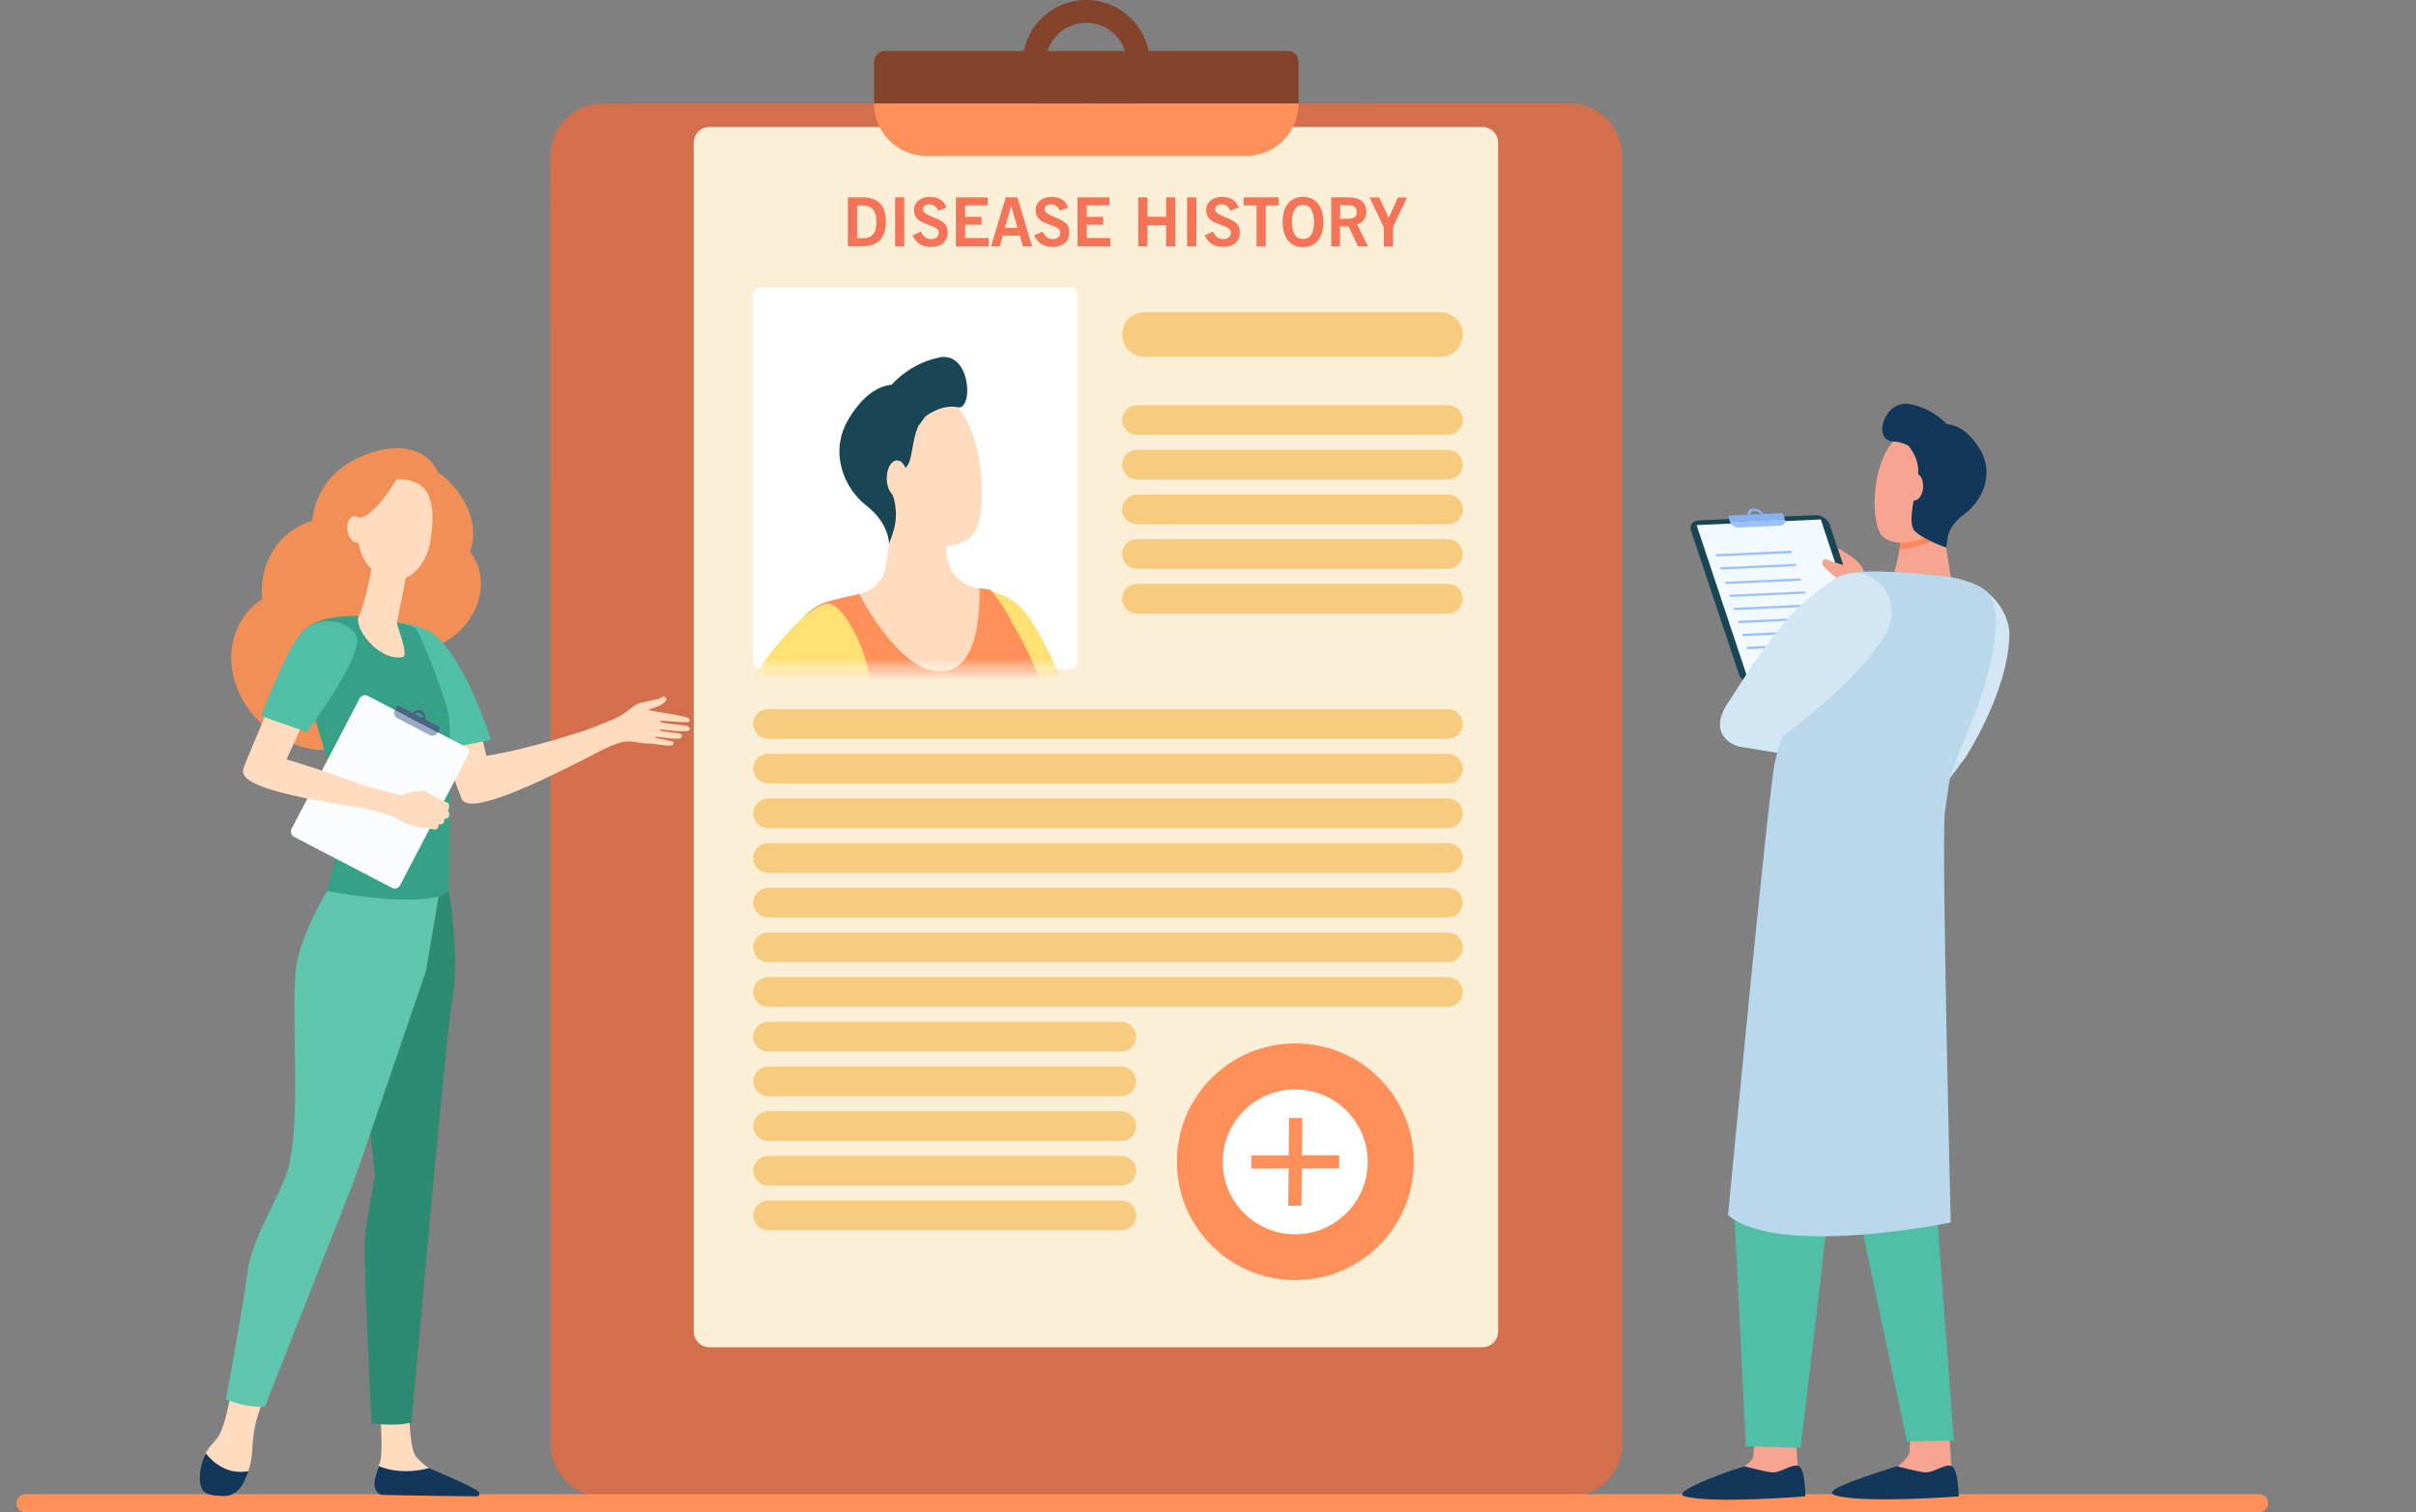 <svg width="222" height="139" viewBox="0 0 222 139" fill="none" xmlns="http://www.w3.org/2000/svg">
<rect x="0" y="0" width="222" height="139" fill="#808080" stroke="none"/>
<g id="_?&#235;&#141;&#137;&#236;&#148;&#160;??1">
<path id="Vector" d="M144.199 9.488L55.404 9.511C52.728 9.511 50.572 11.677 50.572 14.339L50.606 132.739C50.606 135.402 52.773 137.568 55.438 137.568L144.233 137.545C146.897 137.545 149.065 135.379 149.065 132.717L149.031 14.317C149.031 11.643 146.863 9.488 144.199 9.488Z" fill="#D36F4C"/>
<path id="Vector_2" d="M136.218 11.676H65.191C64.393 11.676 63.746 12.322 63.746 13.12V122.382C63.746 123.179 64.393 123.826 65.191 123.826H136.218C137.016 123.826 137.663 123.179 137.663 122.382V13.12C137.663 12.322 137.016 11.676 136.218 11.676Z" fill="#FCEFD8"/>
<path id="Vector_3" d="M80.317 5.663C80.317 5.122 80.758 4.682 81.299 4.682H118.337C118.879 4.682 119.319 5.11 119.319 5.652V9.499H80.317V5.652V5.663Z" fill="#85432C"/>
<path id="Vector_4" d="M93.977 5.844C93.977 9.07 96.596 11.676 99.824 11.676C103.053 11.676 105.66 9.059 105.66 5.833C105.649 2.617 103.041 0 99.813 0C96.584 0 93.965 2.617 93.977 5.844ZM96.065 5.844C96.065 3.779 97.736 2.098 99.813 2.098C101.879 2.098 103.561 3.768 103.561 5.844C103.561 7.908 101.89 9.589 99.813 9.589C97.747 9.589 96.065 7.908 96.065 5.844Z" fill="#85432C"/>
<path id="Vector_5" d="M80.916 4.762C80.566 4.908 80.317 5.258 80.317 5.664V9.511H119.319C119.319 12.174 117.163 14.34 114.488 14.34H85.149C82.485 14.34 80.317 12.185 80.317 9.523V5.676C80.317 5.269 80.566 4.92 80.916 4.773V4.762Z" fill="#FF905A"/>
<g id="Group">
<path id="Vector_6" d="M129.508 107.268C129.771 101.486 125.294 96.585 119.508 96.323C113.722 96.06 108.819 100.535 108.556 106.317C108.293 112.1 112.77 117 118.556 117.262C124.342 117.525 129.246 113.05 129.508 107.268Z" fill="#FF905A"/>
<path id="Vector_7" d="M119.026 117.655C116.125 117.655 113.381 116.527 111.327 114.474C109.272 112.42 108.144 109.69 108.144 106.78C108.144 103.869 109.272 101.139 111.327 99.086C113.381 97.032 116.113 95.904 119.026 95.904C121.938 95.904 124.67 97.032 126.724 99.086C128.779 101.139 129.908 103.869 129.908 106.78C129.908 109.69 128.779 112.42 126.724 114.474C124.67 116.527 121.938 117.655 119.026 117.655ZM119.026 96.683C113.46 96.683 108.922 101.207 108.922 106.78C108.922 112.353 113.449 116.877 119.026 116.877C124.602 116.877 129.129 112.353 129.129 106.78C129.129 101.207 124.602 96.683 119.026 96.683Z" fill="#FF905A"/>
</g>
<path id="Vector_8" d="M119.015 113.447C122.693 113.447 125.675 110.467 125.675 106.791C125.675 103.115 122.693 100.135 119.015 100.135C115.336 100.135 112.354 103.115 112.354 106.791C112.354 110.467 115.336 113.447 119.015 113.447Z" fill="white"/>
<path id="Vector_9" d="M119.015 112.827C122.35 112.827 125.054 110.125 125.054 106.791C125.054 103.458 122.35 100.756 119.015 100.756C115.679 100.756 112.976 103.458 112.976 106.791C112.976 110.125 115.679 112.827 119.015 112.827Z" fill="white"/>
<path id="Vector_10" d="M119.67 102.763L118.45 102.752L118.417 106.193H114.984V107.411L118.405 107.4L118.371 110.818L119.591 110.83L119.625 107.4L123.057 107.389V106.182H119.636L119.67 102.763Z" fill="#FF905A"/>
<g id="Group_2">
<path id="Vector_11" d="M98.244 26.41H70.011C69.569 26.41 69.21 26.769 69.21 27.211V60.717C69.21 61.16 69.569 61.518 70.011 61.518H98.244C98.687 61.518 99.046 61.16 99.046 60.717V27.211C99.046 26.769 98.687 26.41 98.244 26.41Z" fill="white"/>
<g id="Clip path group">
<mask id="mask0_1755_6233" style="mask-type:luminance" maskUnits="userSpaceOnUse" x="69" y="26" width="31" height="36">
<g id="clippath">
<path id="Vector_12" d="M98.244 26.41H70.011C69.569 26.41 69.21 26.769 69.21 27.211V60.717C69.21 61.16 69.569 61.518 70.011 61.518H98.244C98.687 61.518 99.046 61.16 99.046 60.717V27.211C99.046 26.769 98.687 26.41 98.244 26.41Z" fill="white"/>
</g>
</mask>
<g mask="url(#mask0_1755_6233)">
<g id="Group_3">
<g id="Group_4">
<path id="Vector_13" d="M122.931 68.265C123.022 67.713 120.414 67.724 120.188 67.216C119.963 66.709 123.304 66.099 123.349 65.614C123.428 64.723 119.647 66.054 119.658 65.648C119.658 65.231 123.496 63.663 122.943 63.053C122.401 62.444 119.15 65.095 118.958 64.644C118.766 64.193 122.209 62.444 121.961 61.44C121.837 60.898 116.474 65.174 115.729 64.994C114.996 64.813 115.978 62.004 115.368 61.711C114.759 61.417 113.991 66.934 113.652 67.182C113.314 67.43 105.671 72.27 102.94 73.477C102.432 72.586 98.831 67.893 98.368 67.047C96.968 68.457 94.53 67.904 93.051 69.224C94.755 72.011 99.711 80.348 100.603 80.585C103.323 81.296 113.596 72.439 115.323 70.713C117.039 68.987 118.235 69.247 119.488 68.593C120.742 67.927 122.83 68.818 122.931 68.265Z" fill="#FFDCC0"/>
<path id="Vector_14" d="M100.083 68.659C100.083 68.659 96.234 58.28 93.818 55.854C91.402 53.429 86.232 53.44 84.663 56.148C83.105 58.855 93.084 71.344 93.084 71.344L100.083 68.659Z" fill="#FFE072"/>
<path id="Vector_15" d="M86.515 61.732C90.433 61.641 89.992 54.071 89.992 54.071C90.342 54.105 90.636 54.139 90.85 54.184C90.636 54.139 90.353 54.105 89.992 54.071C88.491 53.936 87.283 52.797 87.046 51.307C86.865 50.224 86.752 49.029 86.877 48.216C87.17 46.355 82.068 47.573 82.068 47.573L81.402 51.996C81.21 53.282 80.239 54.308 78.975 54.59C78.975 54.59 82.609 61.811 86.527 61.732H86.515Z" fill="#FFDCC0"/>
<g id="Group_5">
<path id="Vector_16" d="M81.232 38.267C81.085 38.211 79.911 46.548 81.83 48.623C83.749 50.699 88.072 50.744 89.416 49.12C90.906 47.315 90.42 39.034 87.429 36.902C84.438 34.77 81.232 38.267 81.232 38.267Z" fill="#FFDCC0"/>
<path id="Vector_17" d="M86.289 32.863C83.975 33.337 82.485 34.747 81.931 35.356C80.882 35.48 79.459 36.067 77.981 38.504C76.174 41.516 77.506 44.844 79.617 46.48C81.728 48.116 81.694 50 81.694 50L82.033 49.018C82.281 48.274 82.383 47.495 82.293 46.717C82.248 46.254 82.146 45.746 81.954 45.329C81.446 44.235 83.038 43.513 83.489 42.599C83.839 41.9 83.85 40.297 84.392 39.147L85.036 38.267C85.036 38.267 86.537 37.105 87.993 37.432C89.461 37.759 89.246 32.242 86.278 32.852L86.289 32.863Z" fill="#184655"/>
<path id="Vector_18" d="M83.399 43.964C83.41 44.889 82.993 45.633 82.462 45.645C81.931 45.645 81.491 44.911 81.48 43.997C81.468 43.072 81.886 42.328 82.417 42.316C82.947 42.316 83.388 43.05 83.399 43.964Z" fill="#FFDCC0"/>
</g>
<path id="Vector_19" d="M93.074 57.389C92.103 55.381 91.031 54.23 91.031 54.23C90.828 54.163 90.466 54.106 89.992 54.072C89.992 54.072 90.433 61.642 86.515 61.732C82.598 61.823 78.963 54.591 78.963 54.591C77.97 54.806 76.864 55.065 76.186 55.257C76.186 55.257 72.755 55.911 71.829 61.033C70.903 66.155 69.176 85.412 69.041 89.406C68.939 92.305 73.376 94.844 79.539 95.961C81.018 96.344 82.926 96.638 85.251 96.547C85.838 96.57 86.425 96.57 87.012 96.559C93.842 96.48 96.28 94.539 97.127 93.4C97.273 93.332 97.409 93.276 97.556 93.197C97.556 93.197 97.544 93.028 97.51 92.723C97.544 92.633 97.556 92.576 97.556 92.576C97.556 92.576 102.556 73.702 93.085 57.378L93.074 57.389Z" fill="#FF905A"/>
<path id="Vector_20" d="M63.769 71.232L71.941 76.737C71.941 76.737 76.547 69.867 79.019 67.419C82.112 64.35 77.891 54.964 75.892 55.494C71.433 56.679 63.769 71.232 63.769 71.232Z" fill="#FFE072"/>
</g>
</g>
</g>
</g>
</g>
<g id="Group_6">
<path id="Vector_21" d="M77.913 22.642V18.141H79.29C79.99 18.141 80.51 18.332 80.871 18.705C81.221 19.077 81.402 19.641 81.402 20.374C81.402 21.108 81.221 21.694 80.86 22.067C80.499 22.45 79.968 22.631 79.257 22.631H77.913V22.642ZM78.76 21.897H79.223C79.686 21.897 80.024 21.773 80.228 21.536C80.431 21.299 80.532 20.905 80.532 20.374C80.532 19.867 80.431 19.494 80.216 19.246C80.002 19.009 79.663 18.885 79.211 18.885H78.76V21.886V21.897Z" fill="#F47458"/>
<path id="Vector_22" d="M82.248 22.642V18.141H83.095V22.642H82.248Z" fill="#F47458"/>
<path id="Vector_23" d="M83.851 21.627L84.618 21.288C84.743 21.525 84.867 21.706 85.013 21.807C85.16 21.92 85.33 21.977 85.533 21.977C85.759 21.977 85.939 21.92 86.063 21.819C86.199 21.717 86.255 21.582 86.255 21.401C86.255 21.266 86.21 21.142 86.109 21.052C86.007 20.961 85.838 20.86 85.589 20.769C85.555 20.758 85.51 20.736 85.442 20.713C85.002 20.555 84.697 20.42 84.517 20.307C84.347 20.194 84.212 20.059 84.121 19.89C84.031 19.72 83.986 19.529 83.986 19.314C83.986 18.953 84.121 18.66 84.392 18.434C84.663 18.209 85.013 18.096 85.454 18.096C85.838 18.096 86.154 18.175 86.413 18.344C86.673 18.513 86.854 18.75 86.978 19.077L86.21 19.359C86.12 19.156 86.007 19.009 85.871 18.919C85.747 18.829 85.578 18.784 85.397 18.784C85.217 18.784 85.07 18.829 84.968 18.908C84.867 18.998 84.81 19.111 84.81 19.258C84.81 19.483 85.07 19.698 85.589 19.901C85.747 19.968 85.871 20.014 85.962 20.047C86.391 20.228 86.684 20.42 86.842 20.611C87.001 20.803 87.079 21.052 87.079 21.356C87.079 21.773 86.944 22.101 86.673 22.338C86.402 22.575 86.029 22.699 85.555 22.699C85.138 22.699 84.788 22.608 84.505 22.428C84.223 22.247 83.997 21.977 83.851 21.627Z" fill="#F47458"/>
<path id="Vector_24" d="M87.836 22.642V18.141H90.76V18.874H88.683V19.934H90.195V20.656H88.683V21.875H90.85V22.642H87.836Z" fill="#F47458"/>
<path id="Vector_25" d="M91.064 22.642L92.419 18.141H93.481L94.835 22.642H93.989L93.706 21.66H92.148L91.866 22.642H91.064ZM92.352 20.938H93.492L92.916 18.93L92.34 20.938H92.352Z" fill="#F47458"/>
<path id="Vector_26" d="M95.026 21.627L95.794 21.288C95.918 21.525 96.043 21.706 96.189 21.807C96.336 21.92 96.505 21.977 96.709 21.977C96.934 21.977 97.115 21.92 97.239 21.819C97.375 21.717 97.431 21.582 97.431 21.401C97.431 21.266 97.386 21.142 97.284 21.052C97.183 20.961 97.013 20.86 96.765 20.769C96.731 20.758 96.686 20.736 96.618 20.713C96.178 20.555 95.873 20.42 95.692 20.307C95.523 20.194 95.388 20.059 95.297 19.89C95.207 19.72 95.162 19.529 95.162 19.314C95.162 18.953 95.297 18.66 95.568 18.434C95.839 18.209 96.189 18.096 96.629 18.096C97.013 18.096 97.329 18.175 97.589 18.344C97.849 18.513 98.029 18.75 98.154 19.077L97.386 19.359C97.296 19.156 97.183 19.009 97.047 18.919C96.923 18.829 96.754 18.784 96.573 18.784C96.392 18.784 96.246 18.829 96.144 18.908C96.043 18.998 95.986 19.111 95.986 19.258C95.986 19.483 96.246 19.698 96.765 19.901C96.923 19.968 97.047 20.014 97.138 20.047C97.567 20.228 97.86 20.42 98.018 20.611C98.176 20.803 98.255 21.052 98.255 21.356C98.255 21.773 98.12 22.101 97.849 22.338C97.578 22.575 97.205 22.699 96.731 22.699C96.313 22.699 95.963 22.608 95.681 22.428C95.399 22.247 95.173 21.977 95.026 21.627Z" fill="#F47458"/>
<path id="Vector_27" d="M99.012 22.642V18.141H101.936V18.874H99.859V19.934H101.371V20.656H99.859V21.875H102.026V22.642H99.012Z" fill="#F47458"/>
<path id="Vector_28" d="M104.588 22.642V18.141H105.435V19.923H107.151V18.141H107.997V22.642H107.151V20.69H105.435V22.642H104.588Z" fill="#F47458"/>
<path id="Vector_29" d="M109.081 22.642V18.141H109.928V22.642H109.081Z" fill="#F47458"/>
<path id="Vector_30" d="M110.695 21.627L111.463 21.288C111.587 21.525 111.711 21.706 111.858 21.807C112.005 21.92 112.174 21.977 112.378 21.977C112.603 21.977 112.784 21.92 112.908 21.819C113.044 21.717 113.1 21.582 113.1 21.401C113.1 21.266 113.055 21.142 112.953 21.052C112.852 20.961 112.682 20.86 112.434 20.769C112.4 20.758 112.355 20.736 112.287 20.713C111.847 20.555 111.542 20.42 111.361 20.307C111.192 20.194 111.057 20.059 110.966 19.89C110.876 19.72 110.831 19.529 110.831 19.314C110.831 18.953 110.966 18.66 111.237 18.434C111.508 18.209 111.858 18.096 112.298 18.096C112.682 18.096 112.998 18.175 113.258 18.344C113.518 18.513 113.698 18.75 113.823 19.077L113.055 19.359C112.965 19.156 112.852 19.009 112.716 18.919C112.592 18.829 112.423 18.784 112.242 18.784C112.061 18.784 111.915 18.829 111.813 18.908C111.711 18.998 111.655 19.111 111.655 19.258C111.655 19.483 111.915 19.698 112.434 19.901C112.592 19.968 112.716 20.014 112.807 20.047C113.236 20.228 113.529 20.42 113.687 20.611C113.845 20.803 113.924 21.052 113.924 21.356C113.924 21.773 113.789 22.101 113.518 22.338C113.247 22.575 112.874 22.699 112.4 22.699C111.982 22.699 111.632 22.608 111.35 22.428C111.068 22.247 110.842 21.977 110.695 21.627Z" fill="#F47458"/>
<path id="Vector_31" d="M115.459 22.642V18.885H114.273V18.141H117.491V18.885H116.306V22.642H115.448H115.459Z" fill="#F47458"/>
<path id="Vector_32" d="M117.852 20.408C117.852 19.686 118.021 19.111 118.348 18.705C118.676 18.299 119.139 18.096 119.726 18.096C120.313 18.096 120.764 18.299 121.103 18.705C121.43 19.111 121.6 19.675 121.6 20.408C121.6 21.142 121.43 21.695 121.103 22.112C120.776 22.518 120.313 22.721 119.726 22.721C119.139 22.721 118.687 22.518 118.36 22.112C118.032 21.706 117.863 21.13 117.863 20.408H117.852ZM118.71 20.408C118.71 20.916 118.8 21.3 118.969 21.57C119.139 21.83 119.387 21.965 119.726 21.965C120.064 21.965 120.301 21.83 120.482 21.57C120.651 21.311 120.742 20.916 120.742 20.408C120.742 19.901 120.651 19.506 120.482 19.235C120.313 18.964 120.064 18.84 119.726 18.84C119.387 18.84 119.15 18.976 118.969 19.235C118.8 19.506 118.71 19.89 118.71 20.408Z" fill="#F47458"/>
<path id="Vector_33" d="M122.322 22.642V18.141H123.846C124.422 18.141 124.839 18.253 125.122 18.468C125.404 18.693 125.539 19.021 125.539 19.483C125.539 19.776 125.472 20.013 125.325 20.216C125.178 20.408 124.975 20.544 124.704 20.623L125.698 22.642H124.783L123.914 20.814H123.135V22.642H122.311H122.322ZM123.146 20.104H123.88C124.151 20.104 124.354 20.058 124.478 19.957C124.602 19.855 124.67 19.698 124.67 19.483C124.67 19.269 124.602 19.111 124.478 19.009C124.354 18.908 124.151 18.863 123.88 18.863H123.146V20.115V20.104Z" fill="#F47458"/>
<path id="Vector_34" d="M127.153 22.642V20.871L125.844 18.152H126.736L127.605 20.025L128.452 18.152H129.287L128 20.871V22.654H127.153V22.642Z" fill="#F47458"/>
</g>
<path id="Vector_35" d="M132.369 28.701H105.153C104.024 28.701 103.109 29.615 103.109 30.743V30.754C103.109 31.882 104.024 32.796 105.153 32.796H132.369C133.498 32.796 134.412 31.882 134.412 30.754V30.743C134.412 29.615 133.498 28.701 132.369 28.701Z" fill="#F7CC7F"/>
<path id="Vector_36" d="M133.047 39.97H104.475C103.719 39.97 103.109 39.361 103.109 38.605C103.109 37.849 103.719 37.24 104.475 37.24H133.047C133.803 37.24 134.412 37.849 134.412 38.605C134.412 39.361 133.803 39.97 133.047 39.97Z" fill="#F7CC7F"/>
<path id="Vector_37" d="M133.047 41.348H104.475C103.721 41.348 103.109 41.959 103.109 42.713C103.109 43.467 103.721 44.078 104.475 44.078H133.047C133.801 44.078 134.412 43.467 134.412 42.713C134.412 41.959 133.801 41.348 133.047 41.348Z" fill="#F7CC7F"/>
<path id="Vector_38" d="M133.047 48.183H104.475C103.719 48.183 103.109 47.574 103.109 46.818C103.109 46.062 103.719 45.453 104.475 45.453H133.047C133.803 45.453 134.412 46.062 134.412 46.818C134.412 47.574 133.803 48.183 133.047 48.183Z" fill="#F7CC7F"/>
<path id="Vector_39" d="M133.047 52.291H104.475C103.719 52.291 103.109 51.681 103.109 50.926C103.109 50.17 103.719 49.56 104.475 49.56H133.047C133.803 49.56 134.412 50.17 134.412 50.926C134.412 51.681 133.803 52.291 133.047 52.291Z" fill="#F7CC7F"/>
<path id="Vector_40" d="M133.047 56.396H104.475C103.719 56.396 103.109 55.787 103.109 55.031C103.109 54.275 103.719 53.666 104.475 53.666H133.047C133.803 53.666 134.412 54.275 134.412 55.031C134.412 55.787 133.803 56.396 133.047 56.396Z" fill="#F7CC7F"/>
<path id="Vector_41" d="M133.047 67.904H70.576C69.82 67.904 69.21 67.295 69.21 66.539C69.21 65.783 69.82 65.174 70.576 65.174H133.047C133.803 65.174 134.412 65.783 134.412 66.539C134.412 67.295 133.803 67.904 133.047 67.904Z" fill="#F7CC7F"/>
<path id="Vector_42" d="M133.047 72.009H70.576C69.82 72.009 69.21 71.4 69.21 70.644C69.21 69.888 69.82 69.279 70.576 69.279H133.047C133.803 69.279 134.412 69.888 134.412 70.644C134.412 71.4 133.803 72.009 133.047 72.009Z" fill="#F7CC7F"/>
<path id="Vector_43" d="M133.047 73.387H70.576C69.822 73.387 69.21 73.998 69.21 74.752C69.21 75.506 69.822 76.117 70.576 76.117H133.047C133.801 76.117 134.412 75.506 134.412 74.752C134.412 73.998 133.801 73.387 133.047 73.387Z" fill="#F7CC7F"/>
<path id="Vector_44" d="M133.047 77.492H70.576C69.822 77.492 69.21 78.103 69.21 78.857C69.21 79.611 69.822 80.222 70.576 80.222H133.047C133.801 80.222 134.412 79.611 134.412 78.857C134.412 78.103 133.801 77.492 133.047 77.492Z" fill="#F7CC7F"/>
<path id="Vector_45" d="M133.047 84.33H70.576C69.82 84.33 69.21 83.721 69.21 82.965C69.21 82.209 69.82 81.6 70.576 81.6H133.047C133.803 81.6 134.412 82.209 134.412 82.965C134.412 83.721 133.803 84.33 133.047 84.33Z" fill="#F7CC7F"/>
<path id="Vector_46" d="M133.047 88.435H70.576C69.82 88.435 69.21 87.826 69.21 87.07C69.21 86.314 69.82 85.705 70.576 85.705H133.047C133.803 85.705 134.412 86.314 134.412 87.07C134.412 87.826 133.803 88.435 133.047 88.435Z" fill="#F7CC7F"/>
<path id="Vector_47" d="M133.047 89.812H70.576C69.822 89.812 69.21 90.424 69.21 91.178C69.21 91.931 69.822 92.543 70.576 92.543H133.047C133.801 92.543 134.412 91.931 134.412 91.178C134.412 90.424 133.801 89.812 133.047 89.812Z" fill="#F7CC7F"/>
<path id="Vector_48" d="M103.03 93.918H70.576C69.822 93.918 69.21 94.529 69.21 95.283C69.21 96.037 69.822 96.648 70.576 96.648H103.03C103.785 96.648 104.396 96.037 104.396 95.283C104.396 94.529 103.785 93.918 103.03 93.918Z" fill="#F7CC7F"/>
<path id="Vector_49" d="M103.031 100.756H70.588C69.831 100.756 69.222 100.146 69.222 99.391C69.222 98.635 69.831 98.025 70.588 98.025H103.031C103.787 98.025 104.397 98.635 104.397 99.391C104.397 100.146 103.787 100.756 103.031 100.756Z" fill="#F7CC7F"/>
<path id="Vector_50" d="M103.031 104.863H70.588C69.831 104.863 69.222 104.254 69.222 103.498C69.222 102.742 69.831 102.133 70.588 102.133H103.031C103.787 102.133 104.397 102.742 104.397 103.498C104.397 104.254 103.787 104.863 103.031 104.863Z" fill="#F7CC7F"/>
<path id="Vector_51" d="M103.03 106.238H70.576C69.822 106.238 69.21 106.849 69.21 107.603C69.21 108.357 69.822 108.968 70.576 108.968H103.03C103.785 108.968 104.396 108.357 104.396 107.603C104.396 106.849 103.785 106.238 103.03 106.238Z" fill="#F7CC7F"/>
<path id="Vector_52" d="M103.031 113.076H70.588C69.831 113.076 69.222 112.467 69.222 111.711C69.222 110.955 69.831 110.346 70.588 110.346H103.031C103.787 110.346 104.397 110.955 104.397 111.711C104.397 112.467 103.787 113.076 103.031 113.076Z" fill="#F7CC7F"/>
<path id="Vector_53" d="M207.573 139H2.348C1.885 139 1.513 138.627 1.513 138.165C1.513 137.702 1.885 137.33 2.348 137.33H207.573C208.036 137.33 208.409 137.702 208.409 138.165C208.409 138.627 208.036 139 207.573 139Z" fill="#FF905A"/>
<g id="Group_7">
<path id="Vector_54" d="M181.046 68.536C180.944 68.897 180.876 69.01 180.752 69.258C179.894 70.815 177.918 73.026 177.918 73.026L176.383 69.574C176.383 69.574 176.631 68.491 177.06 66.945C178.539 67.329 179.95 67.555 181.034 68.536H181.046Z" fill="#CCE2F2"/>
<g id="Group_8">
<path id="Vector_55" d="M171.54 70.532L159.812 68.626C159.812 68.626 161.144 65.264 161.618 65.264C162.092 65.264 170.49 68.93 170.49 68.93L171.156 70.273L171.54 70.543V70.532Z" fill="#D2E7F3"/>
<g id="Group_9">
<path id="Vector_56" d="M166.055 65.095C166.055 65.095 161.618 69.28 159.62 68.569C157.621 67.859 156.786 65.41 161.675 61.834C166.044 58.642 166.055 65.095 166.055 65.095Z" fill="#D2E7F3"/>
<g id="Group_10">
<path id="Vector_57" d="M168.876 50.451C168.876 50.451 169.226 50.474 169.316 50.643C169.407 50.812 171.157 51.399 171.371 52.956C171.586 54.501 170.174 54.343 170.174 54.343L168.876 50.462V50.451Z" fill="#F7A491"/>
<path id="Vector_58" d="M163.92 52.572L167.905 51.455L168.831 54.309C168.831 54.309 164.88 57.333 164.88 57.231C164.88 57.13 163.92 52.572 163.92 52.572Z" fill="#E8F1F9"/>
<g id="Group_11">
<path id="Vector_59" d="M156.086 47.834L166.822 47.349C167.375 47.326 167.951 47.71 168.12 48.206L172.523 61.405C172.692 61.902 172.376 62.331 171.823 62.353L161.087 62.838C160.534 62.861 159.958 62.477 159.789 61.981L155.387 48.781C155.217 48.285 155.533 47.856 156.086 47.834Z" fill="#184655"/>
<path id="Vector_60" d="M155.895 48.263L167.307 47.744L172.003 61.835L160.591 62.354L155.895 48.263Z" fill="#F3FAFF"/>
<path id="Vector_61" d="M163.865 47.281C163.842 47.213 163.775 47.168 163.696 47.168L158.909 47.382C158.841 47.382 158.796 47.439 158.818 47.506L158.965 47.958L164.012 47.732L163.865 47.281Z" fill="#86B1F2"/>
<path id="Vector_62" d="M161.121 46.729C160.704 46.751 160.466 47.067 160.591 47.451C160.715 47.823 161.155 48.117 161.573 48.105C161.991 48.083 162.228 47.767 162.103 47.383C161.979 47.011 161.539 46.718 161.121 46.729ZM161.494 47.846C161.223 47.857 160.941 47.676 160.862 47.428C160.783 47.191 160.929 46.977 161.2 46.966C161.471 46.955 161.753 47.135 161.833 47.383C161.912 47.62 161.765 47.834 161.494 47.846Z" fill="#86B1F2"/>
<g id="Group_12">
<path id="Vector_63" d="M163.752 47.168C163.752 47.168 163.853 47.224 163.865 47.27L164.011 47.721L158.965 47.946C159.066 48.262 159.428 48.499 159.778 48.488L163.571 48.319C163.921 48.307 164.113 48.037 164.011 47.721L163.865 47.27C163.865 47.27 163.808 47.179 163.752 47.168Z" fill="#9BC1F9"/>
<path id="Vector_64" d="M158.915 47.383C158.915 47.383 158.83 47.407 158.818 47.443C158.83 47.407 158.867 47.383 158.915 47.383Z" fill="#9BC1F9"/>
</g>
<path id="Vector_65" d="M157.723 51.151L164.666 50.835L164.587 50.621L157.655 50.937L157.723 51.151Z" fill="#9BC1F9"/>
<path id="Vector_66" d="M158.119 52.347L165.062 52.031L164.994 51.828L158.051 52.144L158.119 52.347Z" fill="#9BC1F9"/>
<path id="Vector_67" d="M158.559 53.679L165.502 53.363L165.434 53.16L158.491 53.476L158.559 53.679Z" fill="#9BC1F9"/>
<path id="Vector_68" d="M158.965 54.874L165.908 54.559L165.829 54.355L158.897 54.671L158.965 54.874Z" fill="#9BC1F9"/>
<path id="Vector_69" d="M159.36 56.081L166.303 55.765L166.235 55.551L159.292 55.867L159.36 56.081Z" fill="#9BC1F9"/>
<path id="Vector_70" d="M159.755 57.276L166.699 56.96L166.631 56.746L159.688 57.062L159.755 57.276Z" fill="#9BC1F9"/>
<path id="Vector_71" d="M160.161 58.474L167.105 58.158L167.026 57.943L160.094 58.259L160.161 58.474Z" fill="#9BC1F9"/>
<path id="Vector_72" d="M160.557 59.669L167.5 59.353L167.433 59.139L160.489 59.455L160.557 59.669Z" fill="#9BC1F9"/>
<path id="Vector_73" d="M161.076 61.214L169.08 60.853L169.012 60.639L161.008 61L161.076 61.214Z" fill="#9BC1F9"/>
</g>
<path id="Vector_74" d="M172.273 65.545C172.273 65.545 179.961 70.159 180.243 70.091C180.424 70.046 184.6 63.548 184.634 58.313C184.646 55.899 182.14 52.989 179.34 53.564C177.929 53.857 177.952 54.241 175.863 57.276C173.775 60.31 172.273 65.545 172.273 65.545Z" fill="#D2E7F3"/>
<path id="Vector_75" d="M164.982 131.441C164.982 131.441 165.186 134.792 165.186 134.803C165.265 135.232 165.558 136.281 165.558 136.665C165.558 138.12 158.649 135.435 160.195 134.792C160.331 134.736 161.065 134.296 161.11 133.799C161.178 133.032 161.358 131.498 161.358 131.498L164.971 131.453L164.982 131.441Z" fill="#F7A491"/>
<path id="Vector_76" d="M160.297 134.77C160.297 134.77 161.922 135.21 162.746 135.322C163.582 135.435 164.677 134.499 165.264 134.747C165.907 135.029 165.884 137.534 165.884 137.534C165.884 137.534 157.192 138.244 154.743 137.511C153.772 137.218 156.978 135.808 160.297 134.77Z" fill="#13375B"/>
<path id="Vector_77" d="M179.103 131.441C179.103 131.441 179.307 134.792 179.307 134.803C179.386 135.232 179.679 136.281 179.679 136.665C179.679 138.12 172.77 135.435 174.317 134.792C174.452 134.736 175.412 133.968 175.457 133.472C175.525 132.705 175.491 131.498 175.491 131.498L179.103 131.453V131.441Z" fill="#F7A491"/>
<path id="Vector_78" d="M174.339 134.77C174.339 134.77 175.965 135.21 176.789 135.322C177.624 135.435 178.719 134.499 179.306 134.747C179.95 135.029 179.983 137.534 179.983 137.534C179.983 137.534 171.065 138.222 168.593 137.421C167.611 137.082 169.474 136.281 174.35 134.758L174.339 134.77Z" fill="#13375B"/>
<g id="Group_13">
<path id="Vector_79" d="M178.472 48.105L179.251 53.057C179.251 53.057 176.271 55.449 174.532 54.941C173.076 54.512 174.069 52.606 174.069 52.606C174.069 52.606 174.848 49.966 174.611 48.578C174.374 47.191 178.472 48.093 178.472 48.093V48.105Z" fill="#F7A491"/>
<path id="Vector_80" d="M177.907 49.593C177.162 49.943 175.683 50.428 174.531 50.541C174.644 49.853 174.701 49.119 174.61 48.578C174.497 47.935 175.31 47.788 176.225 47.811C177.41 47.912 178.471 48.093 178.471 48.093L178.618 49.041C178.392 49.277 178.155 49.469 177.907 49.582V49.593Z" fill="#FE875E"/>
<path id="Vector_81" d="M179.364 41.144C179.477 41.099 180.098 46.751 178.517 48.319C176.937 49.887 173.934 50.429 172.906 49.21C171.766 47.868 172.026 41.787 174.464 40.174C176.892 38.549 179.364 41.155 179.364 41.155V41.144Z" fill="#F7A491"/>
<path id="Vector_82" d="M175.469 37.139C177.298 37.477 178.449 38.526 178.878 38.978C179.713 39.068 180.831 39.485 181.937 41.313C183.303 43.558 182.152 46.062 180.436 47.303C178.72 48.544 178.81 50.225 178.81 50.225L178.178 48.623C178.178 48.623 178.178 47.281 178.618 46.457C179.047 45.634 177.794 45.103 177.467 44.426C177.207 43.908 177.241 42.712 176.835 41.843C176.835 41.843 175.198 40.602 174.001 40.58C171.969 40.534 173.132 36.699 175.48 37.139H175.469Z" fill="#13375B"/>
<path id="Vector_83" d="M175.345 40.962C175.345 40.962 176.417 42.102 176.248 43.636C176.079 45.17 175.221 47.991 175.909 48.769C176.598 49.548 178.822 50.326 178.822 50.326L179.759 44.742C179.759 44.742 178.991 42.26 178.822 42.091C178.653 41.921 175.356 40.951 175.356 40.951L175.345 40.962Z" fill="#13375B"/>
<path id="Vector_84" d="M175.186 44.755C175.152 45.443 175.468 46.007 175.886 46.007C176.304 46.007 176.676 45.454 176.71 44.766C176.744 44.078 176.428 43.514 176.01 43.514C175.593 43.514 175.22 44.066 175.186 44.755Z" fill="#F7A491"/>
</g>
<path id="Vector_85" d="M177.545 78.575C177.545 78.575 178.719 84.227 178.234 88.514C177.76 92.801 177.714 108.031 177.714 108.031L179.532 132.399L175.22 132.49C175.22 132.49 170.095 108.133 170.196 108.765C170.287 109.385 168.48 91.617 168.48 91.617L174.588 78.045L177.545 78.575Z" fill="#50BFA5"/>
<path id="Vector_86" d="M176.405 78.306C176.405 78.306 177.173 83.394 176.213 85.628C175.265 87.861 168.029 109.77 167.939 111.553C167.848 113.335 165.444 133.078 165.444 133.078L160.421 132.931L159.337 110.977L161.606 83.394L163.818 76.422L176.405 78.295V78.306Z" fill="#50BFA5"/>
<path id="Vector_87" d="M179.25 53.045C179.25 53.045 178.009 53.857 176.857 53.767C175.705 53.677 174.068 52.605 174.068 52.605L174.294 51.838C174.294 51.838 177.286 51.398 177.354 51.454C177.433 51.499 179.239 53.056 179.239 53.056L179.25 53.045Z" fill="#F7A491"/>
<path id="Vector_88" d="M169.655 52.018C169.655 52.018 168.198 51.59 167.86 51.42C167.521 51.251 167.261 51.759 167.6 52.108C167.69 52.199 168.322 52.842 168.819 53.158C169.316 53.474 169.858 53.417 169.858 53.417L169.655 52.018Z" fill="#F7A491"/>
<path id="Vector_89" d="M163.051 70.261C163.706 66.673 168.492 55.527 168.865 53.474C169.045 52.47 171.631 52.447 174.08 52.583C176.676 52.718 179.25 53.045 179.25 53.045C179.25 53.045 181.542 53.417 182.558 54.365C183.562 55.313 183.833 57.93 182.388 62.894C181.237 66.809 179.826 68.963 179.115 71.818C178.968 72.776 178.855 73.724 178.686 74.819C178.426 79.083 179.25 112.363 179.25 112.363C179.25 112.363 163.458 115.624 158.784 111.687C158.784 111.687 162.374 73.927 163.051 70.249V70.261Z" fill="#B9D8EB"/>
<path id="Vector_90" d="M158.389 65.264C158.389 65.264 163.48 67.644 163.773 67.644C163.954 67.644 172.048 61.598 173.628 57.48C174.497 55.201 172.669 52.663 170.592 52.674C169.147 52.674 168.503 53.046 165.647 55.46C162.791 57.875 158.4 65.264 158.4 65.264H158.389Z" fill="#D2E7F3"/>
</g>
</g>
</g>
</g>
<g id="Group_14">
<path id="Vector_91" d="M26.133 67.971C31.879 70.983 34.34 65.918 34.182 66.042C34.306 65.929 35.243 65.636 35.852 65.421C38.37 64.519 40.097 61.992 40.311 59.295C43.969 57.592 45.301 53.35 43.179 50.721C44.172 48.127 42.558 45.013 40.255 43.411C38.731 40.083 33.933 40.952 31.179 43.163C29.779 44.28 28.854 46.039 28.695 47.867C25.625 48.758 23.751 51.782 24.101 55.053C19.789 57.851 20.286 64.88 26.144 67.96L26.133 67.971Z" fill="#F18F57"/>
<g id="Group_15">
<path id="Vector_92" d="M40.232 67.125L44.093 66.944L44.691 69.471C48.586 68.874 53.722 67.147 53.722 67.147C53.722 67.147 54.208 66.99 54.817 66.741C55.37 66.516 56.16 66.189 56.465 66.064C56.962 65.861 57.346 65.579 57.662 65.342C57.978 65.094 58.508 64.688 58.802 64.62C58.994 64.587 59.491 64.462 59.762 64.406C60.032 64.338 60.337 64.259 60.484 64.237C60.574 64.237 60.744 64.135 60.868 64.056C61.048 63.944 61.274 64.124 61.218 64.327C61.161 64.519 60.913 64.677 60.766 64.767C60.337 65.038 59.547 65.196 59.581 65.252C59.615 65.308 60.981 65.512 61.139 65.545C61.297 65.579 62.866 65.816 63.159 65.963C63.453 66.109 63.408 66.313 63.227 66.369C63.069 66.414 60.868 66.256 60.868 66.256C60.868 66.256 60.586 66.234 60.676 66.358C60.766 66.482 62.764 66.629 63.058 66.707C63.351 66.786 63.509 66.978 63.284 67.147C63.001 67.35 60.879 67.057 60.879 67.057C60.879 67.057 60.608 67.023 60.642 67.136C60.665 67.249 62.369 67.35 62.527 67.441C62.674 67.531 62.73 67.745 62.493 67.858C62.211 67.993 60.315 67.712 60.315 67.712C60.315 67.712 60.168 67.734 60.213 67.802C60.27 67.869 61.715 68.061 61.85 68.208C61.963 68.332 61.85 68.433 61.85 68.433C61.669 68.704 60.292 68.332 59.615 68.343C58.938 68.366 58.159 68.061 57.357 68.174C56.872 68.242 56.115 68.558 55.461 68.862C55.02 69.088 54.535 69.347 54.027 69.607C49.353 71.999 43.077 75.011 42.411 73.409C42.072 72.596 40.786 68.919 40.255 67.102L40.232 67.125Z" fill="#FFDCC0"/>
<path id="Vector_93" d="M45.109 68.004L40.549 68.907C40.549 68.907 39.228 64.89 38.697 62.95C38.065 60.592 36.417 57.309 36.711 57.298C37.535 57.275 39.07 57.636 39.928 58.347C42.897 60.818 45.109 68.004 45.109 68.004Z" fill="#50BFA5"/>
<path id="Vector_94" d="M21.2 128C21.2 128 20.749 131.17 19.958 132.185C19.699 132.523 19.213 132.963 18.897 133.584C18.4 134.554 18.683 135.987 19.044 136.777C19.225 137.183 18.942 136.72 19.371 136.856C20.625 137.239 22.047 137.047 22.578 135.84C22.871 135.163 23.142 134.272 23.187 133.144C23.323 130.267 24.215 128.801 24.215 128.801L21.2 127.988V128Z" fill="#FFDCC0"/>
<path id="Vector_95" d="M34.915 129.455C34.915 129.455 35.197 133.031 34.971 134.182C34.847 134.803 34.17 136.077 34.475 136.664C34.791 137.251 35.276 136.957 35.276 136.957L42.523 137.183C42.964 137.183 43.392 137.251 43.043 136.991C42.456 136.562 41.993 136.28 40.13 135.378C40.006 135.321 39.566 135.039 39.408 134.938C39.001 134.69 38.595 134.306 38.245 133.911C37.658 133.268 37.613 130.121 37.613 130.121L34.915 129.455Z" fill="#FFDCC0"/>
<path id="Vector_96" d="M41.248 81.981C41.248 81.981 42.264 87.78 41.598 91.582C40.932 95.384 37.816 130.729 37.816 130.729C37.037 130.966 35.886 131.022 34.136 130.819C34.136 130.819 33.391 116.097 33.527 114.055C33.662 112.013 34.452 108.03 34.452 108.03L33.199 96.286L38.877 81.09L41.248 81.981Z" fill="#2D8A73"/>
<path id="Vector_97" d="M30.75 80.764C30.75 80.764 27.939 85.006 27.273 88.515C26.607 92.023 27.77 102.808 26.472 107.411C25.772 109.904 23.13 113.74 22.735 116.967C22.329 120.182 20.76 128.609 20.76 128.609C21.877 129.106 23.074 129.32 24.327 129.32L32.624 108.28L39.138 89.259L40.808 79.467L30.761 80.787L30.75 80.764Z" fill="#60C5AD"/>
<path id="Vector_98" d="M33.03 56.631C33.03 56.631 29.305 56.394 27.837 58.008C26.37 59.621 31.1 72.335 31.371 74.388C31.642 76.43 30.005 81.879 30.005 81.879C30.005 81.879 38.753 83.639 41.248 81.981C41.248 81.981 41.519 67.259 41.248 65.803C40.977 64.337 38.753 58.391 38.212 57.805C37.681 57.218 33.03 56.631 33.03 56.631Z" fill="#37A187"/>
<path id="Vector_99" d="M34.272 51.657C34.272 51.657 34.249 51.77 34.215 51.95C34.046 52.842 33.414 55.82 32.974 56.644C32.454 57.636 34.757 60.784 36.981 60.4C37.648 60.288 36.417 57.501 36.485 57.208C36.598 56.644 36.744 55.876 36.902 55.087C36.993 54.647 37.083 54.195 37.162 53.767C37.399 52.56 37.591 51.578 37.591 51.578L34.261 51.657H34.272Z" fill="#FFDCC0"/>
<path id="Vector_100" d="M36.508 44.065C36.508 44.065 34.939 43.885 33.956 45.16C32.974 46.435 31.913 50.372 34.352 52.515C36.801 54.659 39.206 52.233 39.568 49.661C39.929 47.089 40.064 43.975 36.508 44.065Z" fill="#FFDCC0"/>
<path id="Vector_101" d="M36.688 43.647C36.688 43.647 34.589 47.393 33.087 47.573C31.585 47.742 31.394 49.739 31.394 49.739C31.394 49.739 31.936 45.148 33.414 44.268C34.905 43.388 36.688 43.658 36.688 43.658V43.647Z" fill="#F18F57"/>
<path id="Vector_102" d="M22.826 135.22C20.884 135.57 19.586 134.43 18.908 133.584C18.412 134.554 18.174 135.998 18.536 136.788C18.852 137.487 19.789 137.465 20.534 137.499C21.313 137.533 21.911 137.093 22.306 136.416C22.487 136.1 22.668 135.705 22.826 135.231V135.22Z" fill="#13375B"/>
<path id="Vector_103" d="M39.408 134.938C37.263 135.491 35.682 135.119 34.802 134.758C34.576 135.401 34.271 136.224 34.429 136.687C34.621 137.262 34.904 137.386 35.152 137.398C37.105 137.454 42.32 137.522 43.81 137.533C44.013 137.533 44.138 137.296 44.002 137.127C43.63 136.687 39.577 135.029 39.408 134.927V134.938Z" fill="#13375B"/>
<path id="Vector_104" d="M33.482 48.509C33.606 49.175 33.358 49.784 32.929 49.874C32.5 49.965 32.059 49.491 31.935 48.825C31.811 48.16 32.059 47.55 32.489 47.46C32.917 47.37 33.358 47.844 33.482 48.509Z" fill="#FFDCC0"/>
<path id="Vector_105" d="M33.045 64.191L26.794 76.176C26.653 76.447 26.758 76.78 27.029 76.921L36.018 81.604C36.289 81.745 36.623 81.64 36.764 81.369L43.015 69.385C43.156 69.114 43.051 68.78 42.78 68.639L33.791 63.956C33.52 63.815 33.186 63.92 33.045 64.191Z" fill="#FAFDFF"/>
<path id="Vector_106" d="M40.413 66.955C40.413 66.955 40.413 66.831 40.368 66.809L36.62 64.846C36.62 64.846 36.495 64.846 36.473 64.891L36.27 65.274L40.21 67.35L40.413 66.967V66.955Z" fill="#496581"/>
<path id="Vector_107" d="M38.742 65.341C38.415 65.172 38.009 65.296 37.839 65.623C37.67 65.95 37.794 66.356 38.121 66.526C38.449 66.695 38.855 66.571 39.025 66.244C39.194 65.916 39.07 65.51 38.742 65.341ZM38.234 66.311C38.02 66.199 37.941 65.939 38.054 65.736C38.167 65.522 38.426 65.443 38.63 65.555C38.844 65.668 38.923 65.928 38.81 66.131C38.697 66.345 38.438 66.424 38.234 66.311Z" fill="#496581"/>
<path id="Vector_108" d="M40.402 66.83C40.402 66.83 40.436 66.909 40.413 66.954L40.21 67.338L36.27 65.262C36.123 65.532 36.236 65.86 36.507 66.006L39.476 67.563C39.747 67.71 40.075 67.597 40.221 67.326L40.425 66.943C40.425 66.943 40.436 66.852 40.413 66.819L40.402 66.83Z" fill="#9CABC5"/>
<path id="Vector_109" d="M41.203 74.616C41.146 74.548 41.157 74.503 41.157 74.503C41.27 74.401 41.338 73.95 41.203 73.826C41.067 73.702 40.322 73.488 40.254 73.431C40.198 73.375 40.085 73.251 39.983 73.228C39.87 73.194 39.148 72.709 38.99 72.664C38.832 72.619 38.279 72.766 37.952 72.777C37.624 72.777 37.094 73.014 36.935 73.07C36.823 73.115 34.757 72.551 34.215 72.405C33.639 72.258 33.188 72.1 33.188 72.1C33.188 72.1 29.858 70.837 26.324 69.799L27.611 66.99L24.315 65.861C23.717 67.486 22.554 69.957 22.351 70.735C21.956 72.281 27.295 73.273 32.048 74.086C32.567 74.176 33.064 74.255 33.515 74.323C34.125 74.447 35.118 74.729 35.581 74.864C35.863 74.966 36.258 75.124 36.303 75.157C36.371 75.214 36.89 75.439 36.935 75.451C36.981 75.462 37.15 75.609 37.218 75.665C37.285 75.721 38.358 75.992 38.527 76.049C38.697 76.094 39.103 76.082 39.103 76.082L39.825 76.229C40.356 76.342 40.3 75.766 40.3 75.766C40.548 75.812 40.695 75.744 40.762 75.609C40.83 75.473 40.819 75.304 40.83 75.27C40.841 75.248 40.92 75.248 40.92 75.248C41.078 75.281 41.225 75.124 41.27 75.011C41.316 74.898 41.27 74.683 41.203 74.605V74.616Z" fill="#FFDCC0"/>
<path id="Vector_110" d="M23.999 65.815C23.999 65.815 26.302 59.588 27.747 58.098C29.192 56.609 31.777 56.824 32.714 58.403C33.651 59.982 28.198 67.282 28.198 67.282L23.999 65.815Z" fill="#50BFA5"/>
</g>
</g>
</g>
</svg>
